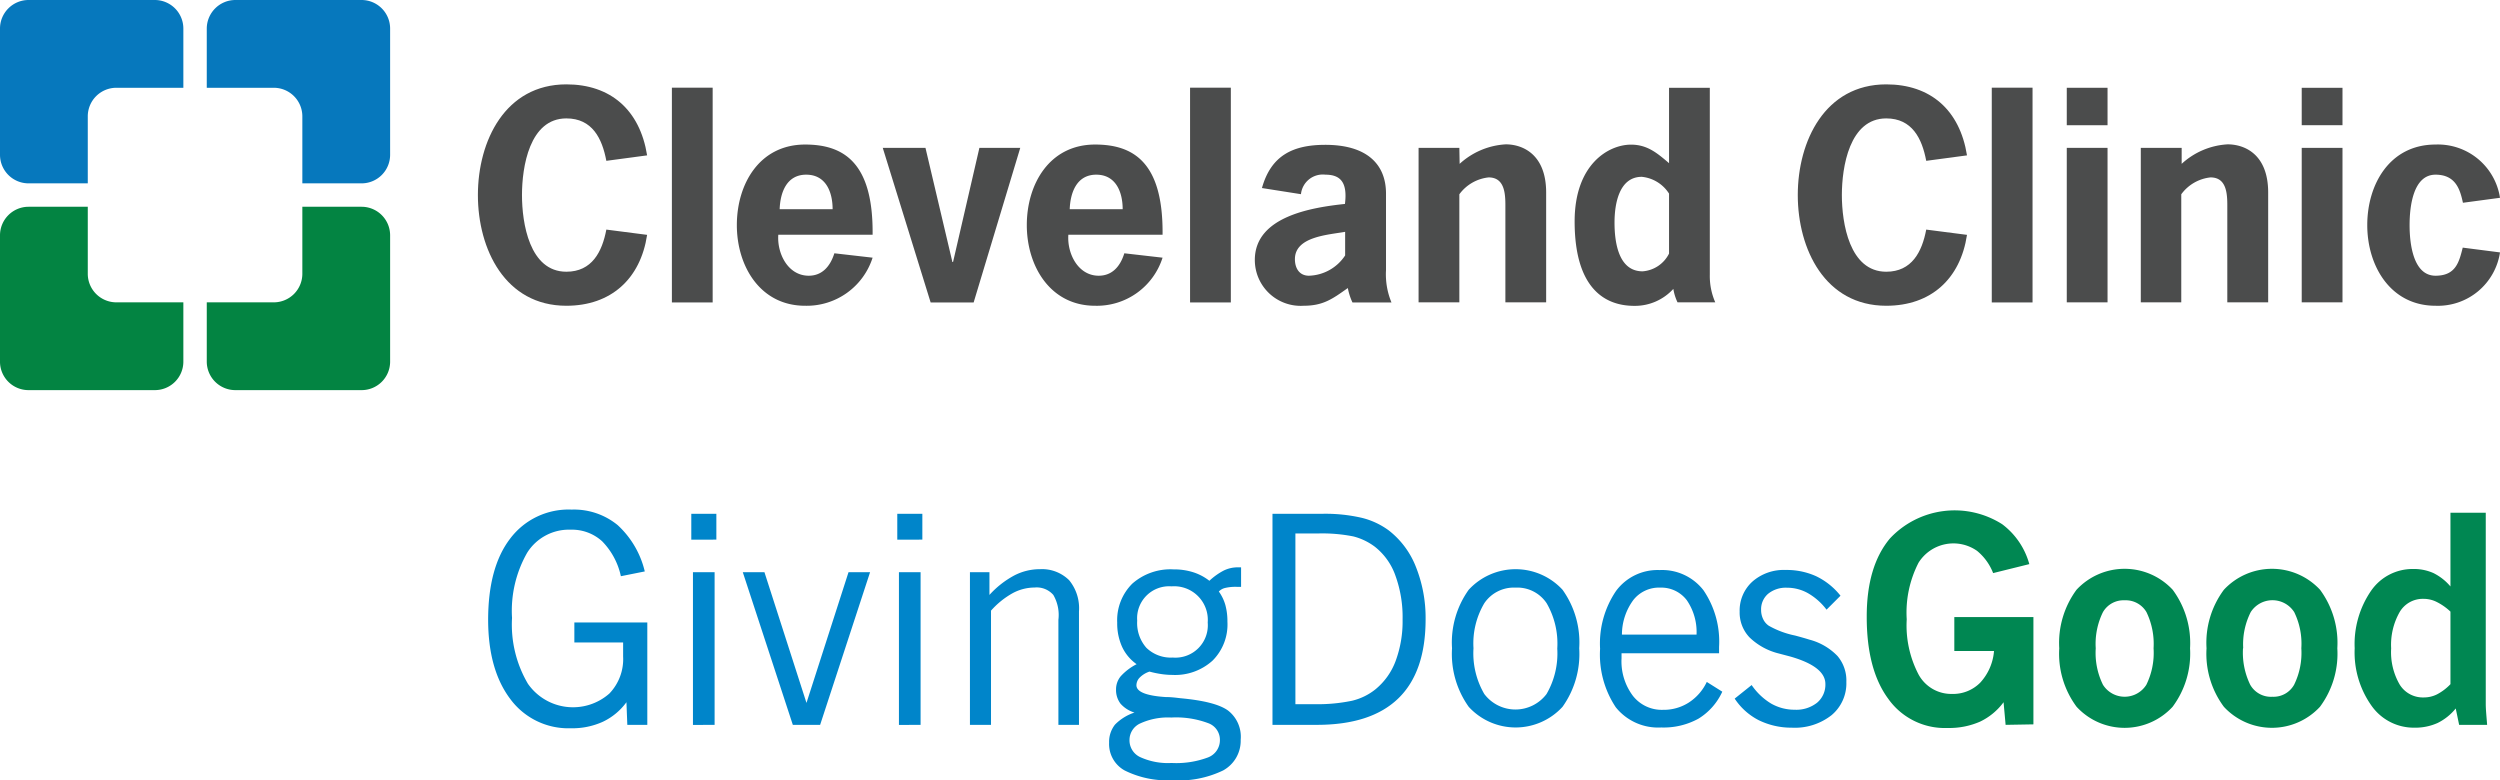 <svg id="Layer_1" data-name="Layer 1" xmlns="http://www.w3.org/2000/svg" viewBox="0 0 256.33 80"><defs><style>.cls-1{fill:#0678bd;}.cls-2{fill:#038442;}.cls-3{fill:#4b4c4c;}.cls-4{fill:#0085ca;}.cls-5{fill:#008752;}</style></defs><path class="cls-1" d="M31,11.94V18.8h6.07A2.93,2.93,0,0,0,40,15.87V2.94A2.93,2.93,0,0,0,37.07,0H24.14A2.94,2.94,0,0,0,21.2,2.94V9h6.87A2.93,2.93,0,0,1,31,11.94m-22,0V18.8H2.94A2.93,2.93,0,0,1,0,15.87V2.94A2.93,2.93,0,0,1,2.94,0H15.87A2.93,2.93,0,0,1,18.8,2.94V9H11.93A2.93,2.93,0,0,0,9,11.94"/><path class="cls-2" d="M9,28.07V21.2H2.93A2.93,2.93,0,0,0,0,24.13v13A2.92,2.92,0,0,0,2.93,40H15.87a2.92,2.92,0,0,0,2.93-2.92V31H11.93A2.93,2.93,0,0,1,9,28.07m22,0V21.2h6.07A2.93,2.93,0,0,1,40,24.13v13A2.92,2.92,0,0,1,37.07,40H24.14a2.93,2.93,0,0,1-2.94-2.92V31h6.87A2.93,2.93,0,0,0,31,28.07"/><polygon class="cls-3" points="109.8 30.23 109.83 30.22 109.8 30.12 109.8 30.23"/><path class="cls-3" d="M66.35,24.08c-.68,4.52-3.71,7.27-8.28,7.27C51.8,31.35,49,25.55,49,20S51.8,8.65,58.07,8.65c4.52,0,7.54,2.61,8.28,7.28l-4.18.56c-.43-2.29-1.44-4.35-4.1-4.35-3.79,0-4.55,5-4.55,7.86s.76,7.86,4.55,7.86c2.63,0,3.67-2.05,4.1-4.32Z"/><rect class="cls-3" x="68.89" y="8.99" width="4.18" height="22.02"/><path class="cls-3" d="M85.37,21.45c0-1.78-.7-3.54-2.71-3.54S80,19.74,79.94,21.45ZM79.8,24.07c-.14,1.93,1,4.2,3.12,4.2,1.32,0,2.18-.88,2.63-2.3l3.92.45a7.09,7.09,0,0,1-6.92,4.93c-4.61,0-7-4.07-7-8.27s2.31-8.26,7-8.26c4,0,7,1.9,6.92,9.25Z"/><path class="cls-3" d="M115.11,21.45c0-1.78-.71-3.54-2.71-3.54s-2.66,1.83-2.72,3.54Zm-5.57,2.62c-.14,1.93,1,4.2,3.11,4.2,1.33,0,2.19-.88,2.63-2.3l3.92.45a7.07,7.07,0,0,1-6.92,4.93c-4.6,0-7-4.07-7-8.27s2.32-8.26,7-8.26c4,0,7,1.9,6.92,9.25Z"/><polygon class="cls-3" points="99.83 31.01 95.42 31.01 90.51 15.16 94.89 15.16 97.65 26.86 97.72 26.86 100.42 15.16 104.61 15.16 99.83 31.01"/><rect class="cls-3" x="122.02" y="8.99" width="4.18" height="22.02"/><path class="cls-3" d="M137.92,23.77c-1.72.31-5.15.48-5.15,2.8,0,.94.46,1.7,1.44,1.7a4.6,4.6,0,0,0,3.71-2.08Zm.25,5.78c-1.56,1.11-2.51,1.8-4.51,1.8a4.7,4.7,0,0,1-5-4.7c0-4.47,5.87-5.38,9.24-5.74.28-2.21-.46-3-2-3a2.25,2.25,0,0,0-2.51,2l-4-.63c.94-3.36,3.2-4.43,6.5-4.43,4.27,0,6.22,2,6.22,5V27.7a7.51,7.51,0,0,0,.56,3.31h-4a6,6,0,0,1-.47-1.46"/><path class="cls-3" d="M149.66,16.8a7.63,7.63,0,0,1,4.73-2c1.71,0,4.14,1,4.14,4.94V31h-4.18V21.47c0-1.27.09-3.28-1.72-3.28a4.28,4.28,0,0,0-3,1.73V31h-4.18V15.16h4.18Z"/><path class="cls-3" d="M201.68,24.08c-.68,4.52-3.7,7.27-8.28,7.27-6.27,0-9.07-5.8-9.07-11.35s2.8-11.35,9.07-11.35c4.52,0,7.54,2.61,8.28,7.28l-4.18.56c-.43-2.29-1.45-4.35-4.1-4.35-3.78,0-4.55,5-4.55,7.86s.77,7.86,4.55,7.86c2.63,0,3.67-2.05,4.1-4.32Z"/><rect class="cls-3" x="204.22" y="8.99" width="4.18" height="22.02"/><path class="cls-3" d="M216.09,31h-4.18V15.16h4.18Zm0-18.16h-4.18V9h4.18Z"/><path class="cls-3" d="M223.69,16.8a7.58,7.58,0,0,1,4.71-2c1.73,0,4.16,1,4.16,4.94V31h-4.19V21.47c0-1.27.09-3.28-1.72-3.28a4.26,4.26,0,0,0-3,1.73V31H219.5V15.16h4.19Z"/><path class="cls-3" d="M240.18,31H236V15.16h4.18Zm0-18.16H236V9h4.18Z"/><path class="cls-3" d="M256.33,25.88a6.44,6.44,0,0,1-6.61,5.47c-4.61,0-7-4.07-7-8.27s2.32-8.26,7-8.26a6.44,6.44,0,0,1,6.61,5.46l-3.8.51c-.28-1.28-.7-2.88-2.81-2.88-2.27,0-2.66,3.19-2.66,5.17s.39,5.19,2.66,5.19c2.11,0,2.42-1.45,2.79-2.88Z"/><path class="cls-3" d="M171.13,26a3.3,3.3,0,0,1-2.71,1.82c-2.51,0-2.88-3.06-2.88-5s.48-4.69,2.8-4.69a3.75,3.75,0,0,1,2.79,1.72Zm4.18,2.21V9h-4.18v7.73c-1.18-1-2.2-1.9-3.9-1.9-2.29,0-5.78,2-5.78,7.87,0,6.68,2.93,8.66,6.12,8.66a5.32,5.32,0,0,0,4-1.74A5.13,5.13,0,0,0,172,31h3.87a6.72,6.72,0,0,1-.56-2.83"/><path class="cls-4" d="M64.32,74.32,64.23,72A6.37,6.37,0,0,1,61.82,74a7.57,7.57,0,0,1-3.3.67,7.4,7.4,0,0,1-6.2-3q-2.26-3-2.27-8.1c0-3.57.74-6.35,2.24-8.32a7.49,7.49,0,0,1,6.32-3,7.06,7.06,0,0,1,4.72,1.59,9.4,9.4,0,0,1,2.78,4.75l-2.45.49a7.31,7.31,0,0,0-1.92-3.58,4.59,4.59,0,0,0-3.22-1.19,5.06,5.06,0,0,0-4.46,2.35,12,12,0,0,0-1.56,6.7,11.94,11.94,0,0,0,1.63,6.75,5.64,5.64,0,0,0,8.35,1,5.09,5.09,0,0,0,1.41-3.8V65.87h-5V63.82h7.48v10.5Z"/><path class="cls-4" d="M70.88,55.33V52.68h2.57v2.65Zm.17,19V58.67h2.22V74.32Z"/><path class="cls-4" d="M81.29,74.32,76.16,58.67h2.22l4.31,13.4L87,58.67h2.21L84.09,74.32Z"/><path class="cls-4" d="M92,55.33V52.68h2.57v2.65Zm.17,19V58.67h2.22V74.32Z"/><path class="cls-4" d="M99.45,74.32V58.67h2V61A9.42,9.42,0,0,1,104,59a5.67,5.67,0,0,1,2.63-.64,3.94,3.94,0,0,1,3,1.14,4.53,4.53,0,0,1,1,3.19V74.32h-2.11V63.55A4.1,4.1,0,0,0,108,61a2.26,2.26,0,0,0-1.92-.76,4.77,4.77,0,0,0-2.27.59,8.48,8.48,0,0,0-2.2,1.78V74.32Z"/><path class="cls-4" d="M116.32,73.06a3.11,3.11,0,0,1-1.43-.91,2.31,2.31,0,0,1-.46-1.45,2.11,2.11,0,0,1,.47-1.35,5.7,5.7,0,0,1,1.64-1.25,4.47,4.47,0,0,1-1.49-1.78,5.81,5.81,0,0,1-.5-2.48,5.28,5.28,0,0,1,1.55-4,5.92,5.92,0,0,1,4.23-1.46,6.45,6.45,0,0,1,2,.29,5.25,5.25,0,0,1,1.67.88,6.61,6.61,0,0,1,1.49-1.06,3.26,3.26,0,0,1,1.37-.32h.39v2h-.45a4.59,4.59,0,0,0-1.21.12,1.29,1.29,0,0,0-.62.36,4.46,4.46,0,0,1,.67,1.39,6.28,6.28,0,0,1,.21,1.7,5.23,5.23,0,0,1-1.53,4,5.71,5.71,0,0,1-4.12,1.46,7.72,7.72,0,0,1-1.15-.09,10.52,10.52,0,0,1-1.19-.25,2.49,2.49,0,0,0-1,.61,1.14,1.14,0,0,0-.34.79c0,.67,1,1.08,3,1.21.64,0,1.14.08,1.52.12,2.38.22,4,.63,4.87,1.26a3.4,3.4,0,0,1,1.3,3,3.47,3.47,0,0,1-1.81,3.15A10.49,10.49,0,0,1,120.15,80a9.76,9.76,0,0,1-4.83-1,3.09,3.09,0,0,1-1.6-2.85,2.85,2.85,0,0,1,.6-1.85A4.94,4.94,0,0,1,116.32,73.06Zm-.51,2.81a1.89,1.89,0,0,0,1.1,1.76,6.83,6.83,0,0,0,3.21.6,9.28,9.28,0,0,0,3.74-.57,1.89,1.89,0,0,0,1.22-1.79,1.81,1.81,0,0,0-1.22-1.73,9.38,9.38,0,0,0-3.77-.57,6.82,6.82,0,0,0-3.17.6A1.86,1.86,0,0,0,115.81,75.87Zm.79-12.23a3.84,3.84,0,0,0,.94,2.78,3.6,3.6,0,0,0,2.71,1,3.32,3.32,0,0,0,3.58-3.59,3.45,3.45,0,0,0-3.71-3.71,3.28,3.28,0,0,0-3.52,3.53Z"/><path class="cls-4" d="M130.47,74.32V52.68h5.14a16.52,16.52,0,0,1,4,.41,7.79,7.79,0,0,1,2.79,1.3,8.77,8.77,0,0,1,2.77,3.72,14.11,14.11,0,0,1,1,5.38q0,5.4-2.79,8.11t-8.32,2.72Zm4.6-19.62h-2.25V72.2h1.93a17.11,17.11,0,0,0,3.87-.35A6.07,6.07,0,0,0,141,70.7a6.81,6.81,0,0,0,2.09-2.91,11.68,11.68,0,0,0,.72-4.27,12.45,12.45,0,0,0-.72-4.46,6.52,6.52,0,0,0-2.12-3A6.22,6.22,0,0,0,138.76,55,16.32,16.32,0,0,0,135.07,54.7Z"/><path class="cls-4" d="M148.88,66.47a9.28,9.28,0,0,1,1.71-6,6.54,6.54,0,0,1,9.62,0,9.28,9.28,0,0,1,1.71,6,9.33,9.33,0,0,1-1.71,6,6.52,6.52,0,0,1-9.62,0A9.33,9.33,0,0,1,148.88,66.47Zm2.2,0a8.27,8.27,0,0,0,1.11,4.69,4,4,0,0,0,6.38,0,8.29,8.29,0,0,0,1.1-4.66,8.24,8.24,0,0,0-1.09-4.65,3.61,3.61,0,0,0-3.19-1.6,3.65,3.65,0,0,0-3.2,1.6A8.08,8.08,0,0,0,151.08,66.47Z"/><path class="cls-4" d="M175,69.92l1.59,1a6.31,6.31,0,0,1-2.45,2.77,7.4,7.4,0,0,1-3.8.9,5.58,5.58,0,0,1-4.67-2.07,9.75,9.75,0,0,1-1.61-6,9.59,9.59,0,0,1,1.63-5.92,5.29,5.29,0,0,1,4.48-2.15,5.36,5.36,0,0,1,4.49,2.07,9.35,9.35,0,0,1,1.6,5.8v.66h-10v.51a5.89,5.89,0,0,0,1.16,3.85,3.76,3.76,0,0,0,3.09,1.44,4.76,4.76,0,0,0,2.62-.73A5.11,5.11,0,0,0,175,69.92Zm-8.68-4.85h7.63a5.76,5.76,0,0,0-1-3.53,3.28,3.28,0,0,0-2.71-1.29,3.35,3.35,0,0,0-2.77,1.27A6,6,0,0,0,166.3,65.07Z"/><path class="cls-4" d="M177.86,71.63l1.74-1.39a6.46,6.46,0,0,0,2,1.9,4.83,4.83,0,0,0,2.42.63,3.43,3.43,0,0,0,2.29-.72,2.41,2.41,0,0,0,.85-1.92q0-1.78-3.58-2.81L182.37,67a6.57,6.57,0,0,1-3-1.66,3.69,3.69,0,0,1-1-2.62,4,4,0,0,1,1.31-3.09,4.86,4.86,0,0,1,3.41-1.19,7.28,7.28,0,0,1,3.12.64,7.13,7.13,0,0,1,2.5,2l-1.43,1.43a6.36,6.36,0,0,0-1.89-1.68,4.37,4.37,0,0,0-2.17-.57,2.87,2.87,0,0,0-1.93.62,2.09,2.09,0,0,0-.72,1.66,2.12,2.12,0,0,0,.21.94,1.67,1.67,0,0,0,.58.68,9.14,9.14,0,0,0,2.68,1q.94.25,1.47.42a6.16,6.16,0,0,1,2.89,1.68,3.87,3.87,0,0,1,.91,2.66,4.24,4.24,0,0,1-1.52,3.41,6.08,6.08,0,0,1-4.08,1.28,7.6,7.6,0,0,1-3.39-.77A6.5,6.5,0,0,1,177.86,71.63Z"/><path class="cls-5" d="M205.64,74.32,205.43,72A6.42,6.42,0,0,1,203,74a7.87,7.87,0,0,1-3.32.64,7.1,7.1,0,0,1-6.08-3q-2.21-3-2.2-8.43,0-5.16,2.38-8a9.08,9.08,0,0,1,11.51-1.46,7.64,7.64,0,0,1,2.78,4.09l-3.71.92a5.52,5.52,0,0,0-1.65-2.28,4.22,4.22,0,0,0-6,1.22,11.17,11.17,0,0,0-1.21,5.8,10.86,10.86,0,0,0,1.21,5.65,3.82,3.82,0,0,0,3.44,2,3.91,3.91,0,0,0,2.9-1.17,5.42,5.42,0,0,0,1.4-3.23h-4.07V63.27h8.11v11Z"/><path class="cls-5" d="M211.14,66.47a9.17,9.17,0,0,1,1.77-6,6.73,6.73,0,0,1,9.86,0,9.17,9.17,0,0,1,1.78,6,9.13,9.13,0,0,1-1.79,6,6.69,6.69,0,0,1-9.84,0A9.11,9.11,0,0,1,211.14,66.47Zm3.74,0a7.39,7.39,0,0,0,.74,3.74,2.63,2.63,0,0,0,4.45,0,7.42,7.42,0,0,0,.74-3.74,7.47,7.47,0,0,0-.73-3.71,2.46,2.46,0,0,0-2.24-1.21,2.43,2.43,0,0,0-2.23,1.23A7.35,7.35,0,0,0,214.88,66.47Z"/><path class="cls-5" d="M226.24,66.47a9.11,9.11,0,0,1,1.78-6,6.73,6.73,0,0,1,9.86,0,9.17,9.17,0,0,1,1.77,6,9.13,9.13,0,0,1-1.78,6,6.71,6.71,0,0,1-9.85,0A9.11,9.11,0,0,1,226.24,66.47Zm3.74,0a7.5,7.5,0,0,0,.74,3.74A2.44,2.44,0,0,0,233,71.44a2.42,2.42,0,0,0,2.22-1.23,7.42,7.42,0,0,0,.74-3.74,7.36,7.36,0,0,0-.73-3.71,2.65,2.65,0,0,0-4.46,0A7.34,7.34,0,0,0,230,66.47Z"/><path class="cls-5" d="M251.79,72.64a5.49,5.49,0,0,1-1.86,1.49,5.56,5.56,0,0,1-2.36.48,5.3,5.3,0,0,1-4.42-2.26,9.44,9.44,0,0,1-1.72-5.88,9.64,9.64,0,0,1,1.67-5.88,5.17,5.17,0,0,1,4.32-2.25,4.9,4.9,0,0,1,2.09.42,5.49,5.49,0,0,1,1.74,1.37V52.57h3.62v18.1c0,.38,0,.87,0,1.49s.08,1.33.14,2.16h-2.87Zm-.54-2.49V62.71a5.84,5.84,0,0,0-1.43-1,3,3,0,0,0-1.35-.31,2.75,2.75,0,0,0-2.42,1.34,6.79,6.79,0,0,0-.88,3.74,6.6,6.6,0,0,0,.88,3.72,2.79,2.79,0,0,0,2.45,1.31,3,3,0,0,0,1.36-.31A5.26,5.26,0,0,0,251.25,70.15Z"/></svg>